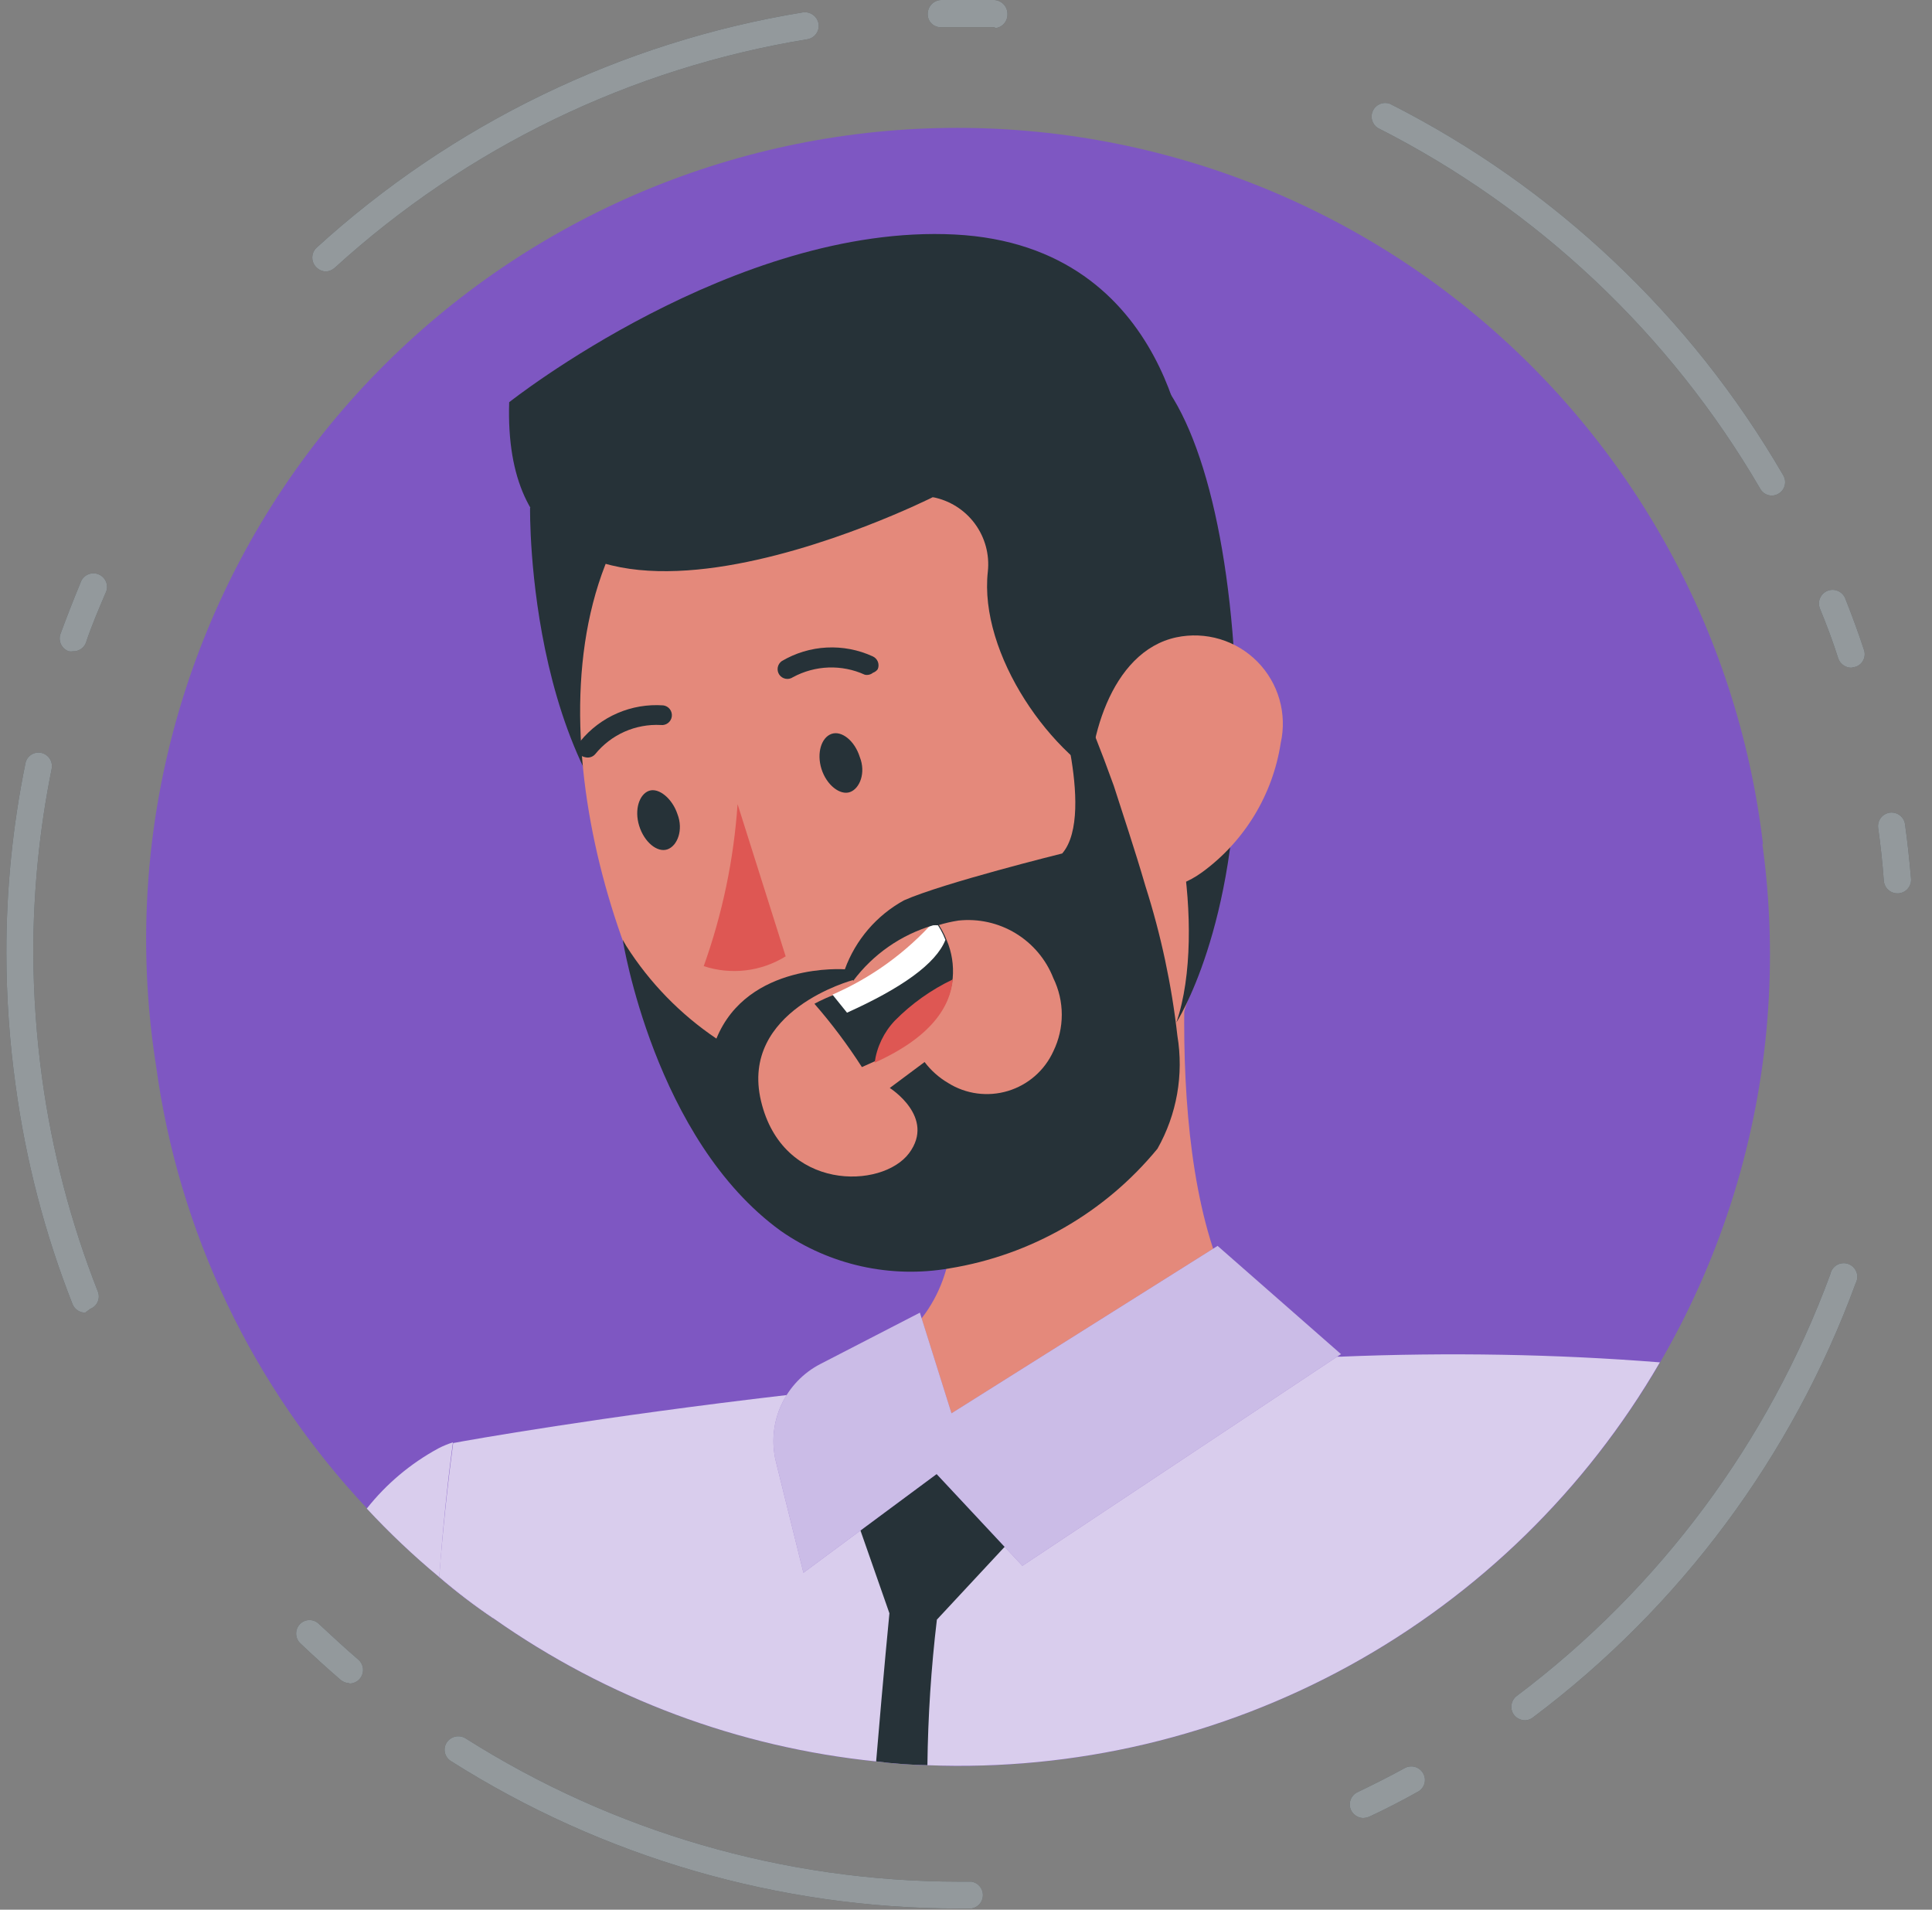 <svg width="85" height="84" viewBox="0 0 85 84" fill="none" xmlns="http://www.w3.org/2000/svg">
<rect x="0" y="0" width="85" height="84" fill="#808080" stroke="none"/>
<path d="M77.537 37.124C78.249 42.289 77.82 47.547 76.281 52.529C74.741 57.51 72.128 62.094 68.626 65.957C65.124 69.82 60.818 72.868 56.011 74.887C51.204 76.907 46.013 77.848 40.803 77.644C40.049 77.631 39.296 77.575 38.548 77.477C32.497 76.861 26.707 74.699 21.733 71.199C20.894 70.635 20.09 70.021 19.325 69.362C18.208 68.433 17.153 67.434 16.165 66.369C11.108 61.002 7.857 54.188 6.866 46.882C6.126 42.194 6.328 37.405 7.461 32.797C8.594 28.188 10.635 23.851 13.463 20.041C16.293 16.23 19.853 13.022 23.937 10.604C28.021 8.186 32.546 6.607 37.247 5.959C41.949 5.311 46.732 5.607 51.318 6.831C55.903 8.054 60.199 10.179 63.953 13.082C67.707 15.985 70.845 19.608 73.182 23.739C75.519 27.869 77.009 32.424 77.565 37.138L77.537 37.124Z" fill="#7E57C2"/>
<path d="M21.705 71.186C20.866 70.621 20.062 70.008 19.297 69.348C18.18 68.42 17.125 67.42 16.137 66.356C16.996 65.27 18.066 64.371 19.283 63.711C19.489 63.606 19.703 63.517 19.923 63.446L21.705 71.186Z" fill="#7E57C2"/>
<path opacity="0.7" d="M21.705 71.186C20.866 70.621 20.062 70.008 19.297 69.348C18.18 68.42 17.125 67.42 16.137 66.356C16.996 65.27 18.066 64.371 19.283 63.711C19.488 63.604 19.702 63.515 19.923 63.446L21.705 71.186Z" fill="white"/>
<path d="M73.027 59.925C69.773 65.528 65.053 70.139 59.376 73.261C53.698 76.383 47.277 77.899 40.802 77.645C40.048 77.632 39.295 77.576 38.547 77.478C32.497 76.862 26.706 74.7 21.732 71.2C20.894 70.636 20.09 70.022 19.324 69.363C19.477 67.33 19.672 65.354 19.923 63.475C20.577 63.349 26.381 62.319 34.636 61.359L35.763 61.22C37.517 61.011 39.383 60.816 41.331 60.635L44.797 60.329C48.389 60.036 52.189 59.8 56.044 59.675H58.968C63.728 59.48 68.475 59.563 73.027 59.925Z" fill="#7E57C2"/>
<path opacity="0.7" d="M73.027 59.925C69.773 65.528 65.053 70.139 59.376 73.261C53.698 76.383 47.277 77.899 40.802 77.645C40.048 77.632 39.295 77.576 38.547 77.478C32.497 76.862 26.706 74.7 21.732 71.2C20.894 70.636 20.09 70.022 19.324 69.363C19.477 67.33 19.686 65.354 19.937 63.475C20.591 63.349 26.395 62.319 34.65 61.359L35.777 61.22C37.531 61.011 39.397 60.816 41.345 60.635L44.811 60.329C48.403 60.036 52.203 59.8 56.058 59.675H58.982C63.728 59.48 68.475 59.563 73.027 59.925Z" fill="white"/>
<path d="M46.996 64.992L44.212 68.026L41.219 71.242C40.966 73.367 40.827 75.504 40.802 77.644C40.048 77.631 39.295 77.576 38.547 77.478C38.881 73.483 39.131 70.963 39.131 70.963L37.865 67.344L37.016 64.936L41.651 64.045L46.996 64.992Z" fill="#263238"/>
<path d="M56.184 59.521C52.412 64.031 41.638 64.045 41.638 64.045C41.638 64.045 34.789 63.14 35.889 60.885C39.689 59.716 41.318 57.642 41.777 55.206C42.005 53.707 41.93 52.178 41.554 50.71C41.377 49.886 41.154 49.073 40.886 48.274L52.621 36.79C51.799 43.416 51.326 55.47 56.184 59.521Z" fill="#E4897B"/>
<path opacity="0.2" d="M50.449 43.36C51.02 51.281 44.882 54.329 41.777 55.206C42.006 53.708 41.93 52.178 41.555 50.71L50.449 43.36Z" fill="black"/>
<path d="M53.569 54.802L41.862 62.166L40.471 57.739L36.1 59.994C35.337 60.386 34.728 61.024 34.371 61.804C34.015 62.585 33.933 63.462 34.137 64.296L35.348 69.181L41.208 64.838L44.98 68.875L58.998 59.563L53.569 54.802Z" fill="#7E57C2"/>
<path opacity="0.6" d="M53.569 54.802L41.862 62.166L40.471 57.739L36.1 59.994C35.337 60.386 34.728 61.024 34.371 61.804C34.015 62.585 33.933 63.462 34.137 64.296L35.348 69.181L41.208 64.838L44.98 68.875L58.998 59.563L53.569 54.802Z" fill="white"/>
<path d="M23.321 22.328C23.321 22.328 23.112 35.19 30.448 39.129C37.783 43.068 34.624 19.641 34.624 19.641L23.321 22.328Z" fill="#263238"/>
<path d="M51.218 46.534C50.093 48.793 48.259 50.622 45.997 51.74C43.734 52.859 41.168 53.206 38.69 52.728C35.471 52.171 32.587 50.403 30.631 47.787C30.348 47.43 30.093 47.053 29.865 46.659C25.536 39.407 22.668 26.086 30.129 19.933C31.773 18.574 33.735 17.656 35.832 17.267C37.929 16.879 40.091 17.032 42.112 17.712C44.133 18.392 45.947 19.577 47.382 21.155C48.818 22.732 49.826 24.65 50.313 26.726C52.512 35.607 54.238 40.702 51.218 46.534Z" fill="#E4897B"/>
<path d="M37.826 33.296C38.105 33.992 37.826 34.688 37.395 34.841C36.963 34.994 36.365 34.535 36.142 33.825C35.919 33.115 36.142 32.433 36.587 32.28C37.033 32.127 37.604 32.586 37.826 33.296Z" fill="#263238"/>
<path d="M29.807 35.816C30.072 36.498 29.807 37.208 29.362 37.361C28.916 37.514 28.346 37.041 28.123 36.331C27.9 35.621 28.123 34.939 28.554 34.785C28.986 34.632 29.584 35.133 29.807 35.816Z" fill="#263238"/>
<path d="M32.45 35.37C32.284 37.803 31.782 40.201 30.961 42.497C31.557 42.693 32.188 42.756 32.812 42.682C33.434 42.607 34.033 42.397 34.566 42.066L32.45 35.37Z" fill="#DE5753"/>
<path d="M25.756 33.31C25.834 33.329 25.916 33.326 25.992 33.301C26.068 33.277 26.136 33.232 26.188 33.171C26.534 32.745 26.975 32.408 27.475 32.185C27.976 31.963 28.522 31.862 29.069 31.89C29.184 31.905 29.299 31.873 29.391 31.803C29.482 31.733 29.542 31.629 29.557 31.514C29.571 31.4 29.54 31.284 29.47 31.193C29.399 31.101 29.295 31.042 29.181 31.027C28.491 30.978 27.8 31.095 27.166 31.369C26.531 31.643 25.971 32.065 25.534 32.6C25.493 32.64 25.461 32.688 25.439 32.74C25.418 32.793 25.406 32.849 25.406 32.906C25.406 32.963 25.418 33.02 25.439 33.072C25.461 33.125 25.493 33.172 25.534 33.212C25.599 33.262 25.675 33.296 25.756 33.31Z" fill="#263238"/>
<path d="M38.406 29.593C38.489 29.563 38.562 29.51 38.615 29.44C38.638 29.388 38.651 29.332 38.652 29.275C38.653 29.218 38.643 29.162 38.623 29.108C38.602 29.055 38.571 29.007 38.531 28.966C38.492 28.925 38.445 28.892 38.392 28.869C37.759 28.579 37.065 28.447 36.369 28.483C35.674 28.519 34.997 28.724 34.397 29.078C34.303 29.143 34.239 29.242 34.218 29.355C34.197 29.467 34.222 29.583 34.286 29.677C34.351 29.771 34.45 29.835 34.562 29.856C34.675 29.877 34.79 29.852 34.885 29.788C35.367 29.527 35.903 29.381 36.452 29.361C37 29.342 37.545 29.45 38.044 29.677C38.107 29.692 38.172 29.692 38.235 29.677C38.298 29.663 38.356 29.634 38.406 29.593Z" fill="#263238"/>
<path d="M40.496 17.846L41.039 21.868C41.779 22.011 42.439 22.426 42.888 23.032C43.336 23.638 43.541 24.39 43.461 25.14C43.057 28.745 46.245 33.352 49.293 34.716C49.293 34.716 49.001 33.324 50.282 33.324C51.562 33.324 53.163 40.841 51.757 44.975C51.757 44.975 54.458 40.799 54.416 32.573C54.416 24.917 53.024 18.876 50.852 16.481L40.496 17.846Z" fill="#263238"/>
<path d="M56.346 32.684C56.173 33.811 55.778 34.892 55.186 35.867C54.593 36.842 53.815 37.69 52.894 38.363C50.43 40.158 48.148 38.196 47.939 35.314C47.772 32.753 48.83 28.661 51.753 28.034C52.389 27.9 53.05 27.927 53.673 28.114C54.296 28.301 54.862 28.641 55.319 29.104C55.777 29.567 56.11 30.137 56.29 30.763C56.469 31.388 56.489 32.049 56.346 32.684Z" fill="#E4897B"/>
<path d="M35.832 44.153C36.595 45.029 37.292 45.96 37.92 46.937L38.477 46.687C41.01 45.545 41.804 44.195 41.915 43.026C41.966 42.456 41.875 41.882 41.651 41.355C41.534 41.051 41.374 40.765 41.177 40.506C39.933 41.906 38.399 43.017 36.681 43.764C36.166 43.959 35.832 44.153 35.832 44.153Z" fill="#263238"/>
<path d="M36.625 43.75L37.265 44.544C39.646 43.472 41.177 42.4 41.594 41.342C41.478 41.038 41.318 40.752 41.121 40.493C39.877 41.893 38.343 43.004 36.625 43.75Z" fill="white"/>
<path d="M38.48 46.743C41.014 45.602 41.807 44.251 41.919 43.082C40.971 43.533 40.109 44.145 39.371 44.892C38.888 45.4 38.577 46.048 38.48 46.743Z" fill="#DE5753"/>
<path d="M50.394 38.975C49.921 37.347 49.392 35.788 49.002 34.563C48.696 33.714 48.431 33.018 48.236 32.53C48.041 32.043 47.944 31.779 47.944 31.779L46.663 31.264C46.844 31.886 46.988 32.518 47.095 33.157C47.359 34.66 47.513 36.637 46.733 37.541C46.733 37.541 41.499 38.836 39.773 39.602C38.566 40.264 37.641 41.343 37.17 42.636C37.17 42.636 32.897 42.316 31.519 45.684C29.93 44.613 28.579 43.224 27.552 41.606L27.398 41.342C27.398 41.342 28.79 50.125 34.358 54.148C36.519 55.651 39.185 56.241 41.778 55.79C45.365 55.207 48.616 53.337 50.923 50.529C51.776 49.022 52.085 47.267 51.8 45.559C51.549 43.324 51.078 41.118 50.394 38.975ZM37.532 43.151C38.41 41.975 39.645 41.115 41.054 40.701C41.123 40.695 41.193 40.695 41.263 40.701C41.558 40.609 41.861 40.539 42.167 40.492C43.045 40.398 43.929 40.595 44.684 41.053C45.438 41.511 46.022 42.204 46.343 43.026C46.587 43.527 46.714 44.077 46.714 44.634C46.714 45.191 46.587 45.74 46.343 46.241C46.153 46.658 45.877 47.03 45.531 47.332C45.186 47.633 44.78 47.857 44.341 47.989C43.902 48.121 43.44 48.157 42.986 48.096C42.532 48.035 42.096 47.877 41.708 47.633C41.308 47.397 40.958 47.085 40.678 46.715L39.147 47.856C39.147 47.856 41.179 49.137 39.996 50.724C38.813 52.31 34.428 52.422 33.481 48.427C32.535 44.432 37.532 43.109 37.532 43.109V43.151Z" fill="#263238"/>
<path d="M41.041 21.868C41.041 21.868 21.957 31.473 22.402 17.692C22.402 17.692 32.327 9.828 42.001 10.315C51.675 10.802 52.274 20.657 52.274 20.657L41.041 21.868Z" fill="#263238"/>
<path d="M42.194 83.95C34.278 83.95 26.525 81.701 19.839 77.463C19.772 77.422 19.714 77.368 19.668 77.304C19.623 77.24 19.591 77.168 19.574 77.091C19.557 77.014 19.556 76.935 19.57 76.858C19.584 76.781 19.614 76.707 19.658 76.642C19.745 76.513 19.88 76.422 20.032 76.388C20.185 76.355 20.345 76.381 20.479 76.461C26.974 80.578 34.504 82.764 42.194 82.767H42.737C42.878 82.789 43.007 82.86 43.1 82.969C43.193 83.077 43.244 83.215 43.244 83.358C43.244 83.501 43.193 83.64 43.1 83.748C43.007 83.857 42.878 83.928 42.737 83.95H42.194ZM59.983 79.969C59.869 79.967 59.758 79.934 59.662 79.872C59.566 79.811 59.489 79.724 59.44 79.621C59.374 79.477 59.367 79.313 59.422 79.164C59.477 79.015 59.589 78.894 59.733 78.828C60.429 78.493 61.124 78.145 61.807 77.77C61.945 77.695 62.108 77.678 62.259 77.722C62.41 77.766 62.538 77.869 62.614 78.006C62.653 78.075 62.678 78.15 62.687 78.228C62.696 78.306 62.689 78.385 62.667 78.46C62.645 78.535 62.608 78.606 62.558 78.666C62.508 78.727 62.447 78.777 62.377 78.814C61.681 79.203 60.985 79.565 60.234 79.913C60.136 79.951 60.032 79.97 59.927 79.969H59.983ZM67.082 75.668C66.991 75.666 66.901 75.644 66.819 75.603C66.737 75.562 66.665 75.503 66.609 75.431C66.515 75.304 66.476 75.144 66.499 74.988C66.523 74.831 66.607 74.69 66.734 74.596C73.022 69.867 77.812 63.424 80.529 56.041C80.546 55.957 80.581 55.877 80.632 55.808C80.683 55.739 80.748 55.681 80.823 55.639C80.898 55.597 80.981 55.572 81.066 55.565C81.152 55.558 81.238 55.569 81.319 55.599C81.4 55.628 81.473 55.674 81.535 55.734C81.596 55.795 81.643 55.867 81.674 55.948C81.705 56.028 81.718 56.114 81.712 56.2C81.707 56.285 81.683 56.369 81.642 56.445C78.853 64.048 73.922 70.681 67.444 75.543C67.326 75.635 67.177 75.68 67.026 75.668H67.082ZM15.37 74.039C15.234 74.033 15.102 73.984 14.995 73.9C14.382 73.371 13.784 72.828 13.199 72.271C13.09 72.16 13.029 72.01 13.029 71.854C13.029 71.698 13.09 71.548 13.199 71.436C13.253 71.381 13.318 71.336 13.39 71.306C13.462 71.276 13.539 71.261 13.616 71.261C13.694 71.261 13.771 71.276 13.843 71.306C13.915 71.336 13.98 71.381 14.034 71.436C14.605 71.965 15.175 72.494 15.774 73.009C15.864 73.089 15.927 73.195 15.956 73.312C15.984 73.428 15.977 73.551 15.935 73.664C15.893 73.777 15.818 73.874 15.72 73.944C15.621 74.013 15.505 74.051 15.384 74.053L15.37 74.039ZM3.747 57.739C3.628 57.739 3.511 57.704 3.411 57.637C3.312 57.57 3.235 57.474 3.191 57.363C1.971 54.265 1.13 51.031 0.685 47.731C0.419 45.812 0.284 43.877 0.281 41.94C0.275 39.135 0.555 36.337 1.117 33.588C1.13 33.511 1.159 33.437 1.201 33.371C1.244 33.305 1.299 33.248 1.364 33.204C1.429 33.16 1.502 33.129 1.579 33.114C1.656 33.099 1.736 33.099 1.812 33.115C1.967 33.148 2.103 33.242 2.189 33.375C2.275 33.508 2.305 33.67 2.272 33.825C1.738 36.474 1.468 39.169 1.464 41.871C1.472 43.733 1.602 45.593 1.854 47.438C2.295 50.648 3.118 53.792 4.304 56.806C4.333 56.879 4.348 56.956 4.347 57.034C4.346 57.111 4.329 57.188 4.298 57.26C4.267 57.331 4.222 57.395 4.166 57.449C4.109 57.502 4.043 57.544 3.97 57.572L3.747 57.739ZM83.48 39.295C83.33 39.296 83.186 39.241 83.075 39.14C82.964 39.04 82.895 38.901 82.881 38.753C82.825 37.973 82.742 37.194 82.63 36.414C82.611 36.257 82.654 36.099 82.75 35.974C82.847 35.849 82.989 35.767 83.146 35.746C83.302 35.726 83.461 35.769 83.586 35.866C83.711 35.962 83.793 36.104 83.814 36.261C83.925 37.054 84.009 37.862 84.078 38.655C84.084 38.734 84.074 38.813 84.049 38.888C84.024 38.962 83.985 39.032 83.933 39.091C83.881 39.151 83.818 39.199 83.748 39.234C83.677 39.269 83.6 39.29 83.521 39.295H83.48ZM81.447 29.371C81.322 29.37 81.201 29.33 81.099 29.258C80.997 29.186 80.919 29.084 80.877 28.967C80.64 28.215 80.362 27.478 80.069 26.768C80.01 26.62 80.012 26.455 80.075 26.309C80.138 26.163 80.256 26.047 80.403 25.988C80.551 25.929 80.716 25.931 80.862 25.994C81.008 26.056 81.124 26.175 81.183 26.322C81.475 27.06 81.754 27.812 82.004 28.577C82.031 28.65 82.042 28.728 82.038 28.805C82.034 28.883 82.015 28.959 81.981 29.029C81.947 29.099 81.9 29.162 81.842 29.213C81.784 29.265 81.716 29.304 81.642 29.329L81.447 29.371ZM3.218 28.647C3.154 28.66 3.088 28.66 3.023 28.647C2.949 28.62 2.881 28.58 2.823 28.527C2.765 28.474 2.718 28.41 2.684 28.339C2.65 28.268 2.631 28.191 2.627 28.112C2.623 28.034 2.635 27.955 2.662 27.881C2.94 27.13 3.232 26.378 3.539 25.64C3.563 25.561 3.604 25.487 3.659 25.424C3.714 25.361 3.781 25.311 3.857 25.275C3.932 25.24 4.014 25.221 4.098 25.219C4.181 25.218 4.264 25.233 4.341 25.265C4.418 25.297 4.487 25.345 4.545 25.406C4.602 25.466 4.646 25.538 4.674 25.617C4.702 25.695 4.713 25.779 4.707 25.862C4.701 25.945 4.677 26.026 4.638 26.099C4.332 26.823 4.04 27.491 3.775 28.285C3.73 28.395 3.653 28.488 3.553 28.553C3.454 28.617 3.337 28.65 3.218 28.647ZM77.954 21.798C77.848 21.799 77.745 21.77 77.654 21.716C77.563 21.662 77.489 21.585 77.439 21.492C73.476 14.691 67.632 9.18 60.609 5.624C60.488 5.542 60.4 5.418 60.363 5.276C60.326 5.134 60.343 4.984 60.41 4.853C60.477 4.722 60.59 4.621 60.727 4.568C60.863 4.515 61.015 4.514 61.152 4.566C68.38 8.223 74.391 13.9 78.455 20.907C78.495 20.974 78.521 21.048 78.532 21.125C78.543 21.201 78.539 21.28 78.519 21.355C78.5 21.43 78.466 21.501 78.419 21.562C78.372 21.624 78.313 21.676 78.246 21.715C78.162 21.766 78.066 21.794 77.968 21.798H77.954ZM14.354 11.943C14.271 11.942 14.188 11.924 14.112 11.891C14.035 11.857 13.966 11.809 13.909 11.748C13.8 11.636 13.739 11.487 13.739 11.331C13.739 11.175 13.8 11.025 13.909 10.913C19.892 5.452 27.336 1.848 35.331 0.543C35.488 0.523 35.646 0.563 35.773 0.657C35.9 0.75 35.986 0.889 36.013 1.044C36.038 1.199 36 1.357 35.909 1.485C35.818 1.612 35.681 1.699 35.526 1.726C27.76 2.992 20.53 6.489 14.716 11.79C14.614 11.876 14.487 11.93 14.354 11.943ZM43.767 1.197H42.18H41.428C41.349 1.203 41.269 1.192 41.194 1.165C41.118 1.138 41.05 1.096 40.992 1.041C40.934 0.986 40.889 0.919 40.858 0.845C40.828 0.772 40.813 0.692 40.816 0.612C40.816 0.455 40.876 0.303 40.985 0.189C41.094 0.075 41.243 0.007 41.4 0H42.194H43.753C43.908 0.011 44.053 0.08 44.159 0.194C44.265 0.307 44.324 0.457 44.323 0.612C44.331 0.769 44.277 0.922 44.173 1.039C44.069 1.156 43.923 1.228 43.767 1.239V1.197Z" fill="#263238"/>
<g opacity="0.5">
<path d="M42.194 83.95C34.278 83.95 26.525 81.701 19.839 77.463C19.772 77.422 19.714 77.368 19.668 77.304C19.623 77.24 19.591 77.168 19.574 77.091C19.557 77.014 19.556 76.935 19.57 76.858C19.584 76.781 19.614 76.707 19.658 76.642C19.745 76.513 19.88 76.422 20.032 76.388C20.185 76.355 20.345 76.381 20.479 76.461C26.974 80.578 34.504 82.764 42.194 82.767H42.737C42.878 82.789 43.007 82.86 43.1 82.969C43.193 83.077 43.244 83.215 43.244 83.358C43.244 83.501 43.193 83.64 43.1 83.748C43.007 83.857 42.878 83.928 42.737 83.95H42.194ZM59.983 79.969C59.869 79.967 59.758 79.934 59.662 79.872C59.566 79.811 59.489 79.724 59.44 79.621C59.374 79.477 59.367 79.313 59.422 79.164C59.477 79.015 59.589 78.894 59.733 78.828C60.429 78.493 61.124 78.145 61.807 77.77C61.945 77.695 62.108 77.678 62.259 77.722C62.41 77.766 62.538 77.869 62.614 78.006C62.653 78.075 62.678 78.15 62.687 78.228C62.696 78.306 62.689 78.385 62.667 78.46C62.645 78.535 62.608 78.606 62.558 78.666C62.508 78.727 62.447 78.777 62.377 78.814C61.681 79.203 60.985 79.565 60.234 79.913C60.136 79.951 60.032 79.97 59.927 79.969H59.983ZM67.082 75.668C66.991 75.666 66.901 75.644 66.819 75.603C66.737 75.562 66.665 75.503 66.609 75.431C66.515 75.304 66.476 75.144 66.499 74.988C66.523 74.831 66.607 74.69 66.734 74.596C73.022 69.867 77.812 63.424 80.529 56.041C80.546 55.957 80.581 55.877 80.632 55.808C80.683 55.739 80.748 55.681 80.823 55.639C80.898 55.597 80.981 55.572 81.066 55.565C81.152 55.558 81.238 55.569 81.319 55.599C81.4 55.628 81.473 55.674 81.535 55.734C81.596 55.795 81.643 55.867 81.674 55.948C81.705 56.028 81.718 56.114 81.712 56.2C81.707 56.285 81.683 56.369 81.642 56.445C78.853 64.048 73.922 70.681 67.444 75.543C67.326 75.635 67.177 75.68 67.026 75.668H67.082ZM15.37 74.039C15.234 74.033 15.102 73.984 14.995 73.9C14.382 73.371 13.784 72.828 13.199 72.271C13.09 72.16 13.029 72.01 13.029 71.854C13.029 71.698 13.09 71.548 13.199 71.436C13.253 71.381 13.318 71.336 13.39 71.306C13.462 71.276 13.539 71.261 13.616 71.261C13.694 71.261 13.771 71.276 13.843 71.306C13.915 71.336 13.98 71.381 14.034 71.436C14.605 71.965 15.175 72.494 15.774 73.009C15.864 73.089 15.927 73.195 15.956 73.312C15.984 73.428 15.977 73.551 15.935 73.664C15.893 73.777 15.818 73.874 15.72 73.944C15.621 74.013 15.505 74.051 15.384 74.053L15.37 74.039ZM3.747 57.739C3.628 57.739 3.511 57.704 3.411 57.637C3.312 57.57 3.235 57.474 3.191 57.363C1.971 54.265 1.13 51.031 0.685 47.731C0.419 45.812 0.284 43.877 0.281 41.94C0.275 39.135 0.555 36.337 1.117 33.588C1.13 33.511 1.159 33.437 1.201 33.371C1.244 33.305 1.299 33.248 1.364 33.204C1.429 33.16 1.502 33.129 1.579 33.114C1.656 33.099 1.736 33.099 1.812 33.115C1.967 33.148 2.103 33.242 2.189 33.375C2.275 33.508 2.305 33.67 2.272 33.825C1.738 36.474 1.468 39.169 1.464 41.871C1.472 43.733 1.602 45.593 1.854 47.438C2.295 50.648 3.118 53.792 4.304 56.806C4.333 56.879 4.348 56.956 4.347 57.034C4.346 57.111 4.329 57.188 4.298 57.26C4.267 57.331 4.222 57.395 4.166 57.449C4.109 57.502 4.043 57.544 3.97 57.572L3.747 57.739ZM83.48 39.295C83.33 39.296 83.186 39.241 83.075 39.14C82.964 39.04 82.895 38.901 82.881 38.753C82.825 37.973 82.742 37.194 82.63 36.414C82.611 36.257 82.654 36.099 82.75 35.974C82.847 35.849 82.989 35.767 83.146 35.746C83.302 35.726 83.461 35.769 83.586 35.866C83.711 35.962 83.793 36.104 83.814 36.261C83.925 37.054 84.009 37.862 84.078 38.655C84.084 38.734 84.074 38.813 84.049 38.888C84.024 38.962 83.985 39.032 83.933 39.091C83.881 39.151 83.818 39.199 83.748 39.234C83.677 39.269 83.6 39.29 83.521 39.295H83.48ZM81.447 29.371C81.322 29.37 81.201 29.33 81.099 29.258C80.997 29.186 80.919 29.084 80.877 28.967C80.64 28.215 80.362 27.478 80.069 26.768C80.01 26.62 80.012 26.455 80.075 26.309C80.138 26.163 80.256 26.047 80.403 25.988C80.551 25.929 80.716 25.931 80.862 25.994C81.008 26.056 81.124 26.175 81.183 26.322C81.475 27.06 81.754 27.812 82.004 28.577C82.031 28.65 82.042 28.728 82.038 28.805C82.034 28.883 82.015 28.959 81.981 29.029C81.947 29.099 81.9 29.162 81.842 29.213C81.784 29.265 81.716 29.304 81.642 29.329L81.447 29.371ZM3.218 28.647C3.154 28.66 3.088 28.66 3.023 28.647C2.949 28.62 2.881 28.58 2.823 28.527C2.765 28.474 2.718 28.41 2.684 28.339C2.65 28.268 2.631 28.191 2.627 28.112C2.623 28.034 2.635 27.955 2.662 27.881C2.94 27.13 3.232 26.378 3.539 25.64C3.563 25.561 3.604 25.487 3.659 25.424C3.714 25.361 3.781 25.311 3.857 25.275C3.932 25.24 4.014 25.221 4.098 25.219C4.181 25.218 4.264 25.233 4.341 25.265C4.418 25.297 4.487 25.345 4.545 25.406C4.602 25.466 4.646 25.538 4.674 25.617C4.702 25.695 4.713 25.779 4.707 25.862C4.701 25.945 4.677 26.026 4.638 26.099C4.332 26.823 4.04 27.491 3.775 28.285C3.73 28.395 3.653 28.488 3.553 28.553C3.454 28.617 3.337 28.65 3.218 28.647ZM77.954 21.798C77.848 21.799 77.745 21.77 77.654 21.716C77.563 21.662 77.489 21.585 77.439 21.492C73.476 14.691 67.632 9.18 60.609 5.624C60.488 5.542 60.4 5.418 60.363 5.276C60.326 5.134 60.343 4.984 60.41 4.853C60.477 4.722 60.59 4.621 60.727 4.568C60.863 4.515 61.015 4.514 61.152 4.566C68.38 8.223 74.391 13.9 78.455 20.907C78.495 20.974 78.521 21.048 78.532 21.125C78.543 21.201 78.539 21.28 78.519 21.355C78.5 21.43 78.466 21.501 78.419 21.562C78.372 21.624 78.313 21.676 78.246 21.715C78.162 21.766 78.066 21.794 77.968 21.798H77.954ZM14.354 11.943C14.271 11.942 14.188 11.924 14.112 11.891C14.035 11.857 13.966 11.809 13.909 11.748C13.8 11.636 13.739 11.487 13.739 11.331C13.739 11.175 13.8 11.025 13.909 10.913C19.892 5.452 27.336 1.848 35.331 0.543C35.488 0.523 35.646 0.563 35.773 0.657C35.9 0.75 35.986 0.889 36.013 1.044C36.038 1.199 36 1.357 35.909 1.485C35.818 1.612 35.681 1.699 35.526 1.726C27.76 2.992 20.53 6.489 14.716 11.79C14.614 11.876 14.487 11.93 14.354 11.943ZM43.767 1.197H42.18H41.428C41.349 1.203 41.269 1.192 41.194 1.165C41.118 1.138 41.05 1.096 40.992 1.041C40.934 0.986 40.889 0.919 40.858 0.845C40.828 0.772 40.813 0.692 40.816 0.612C40.816 0.455 40.876 0.303 40.985 0.189C41.094 0.075 41.243 0.007 41.4 0H42.194H43.753C43.908 0.011 44.053 0.08 44.159 0.194C44.265 0.307 44.324 0.457 44.323 0.612C44.331 0.769 44.277 0.922 44.173 1.039C44.069 1.156 43.923 1.228 43.767 1.239V1.197Z" fill="white"/>
</g>
</svg>
